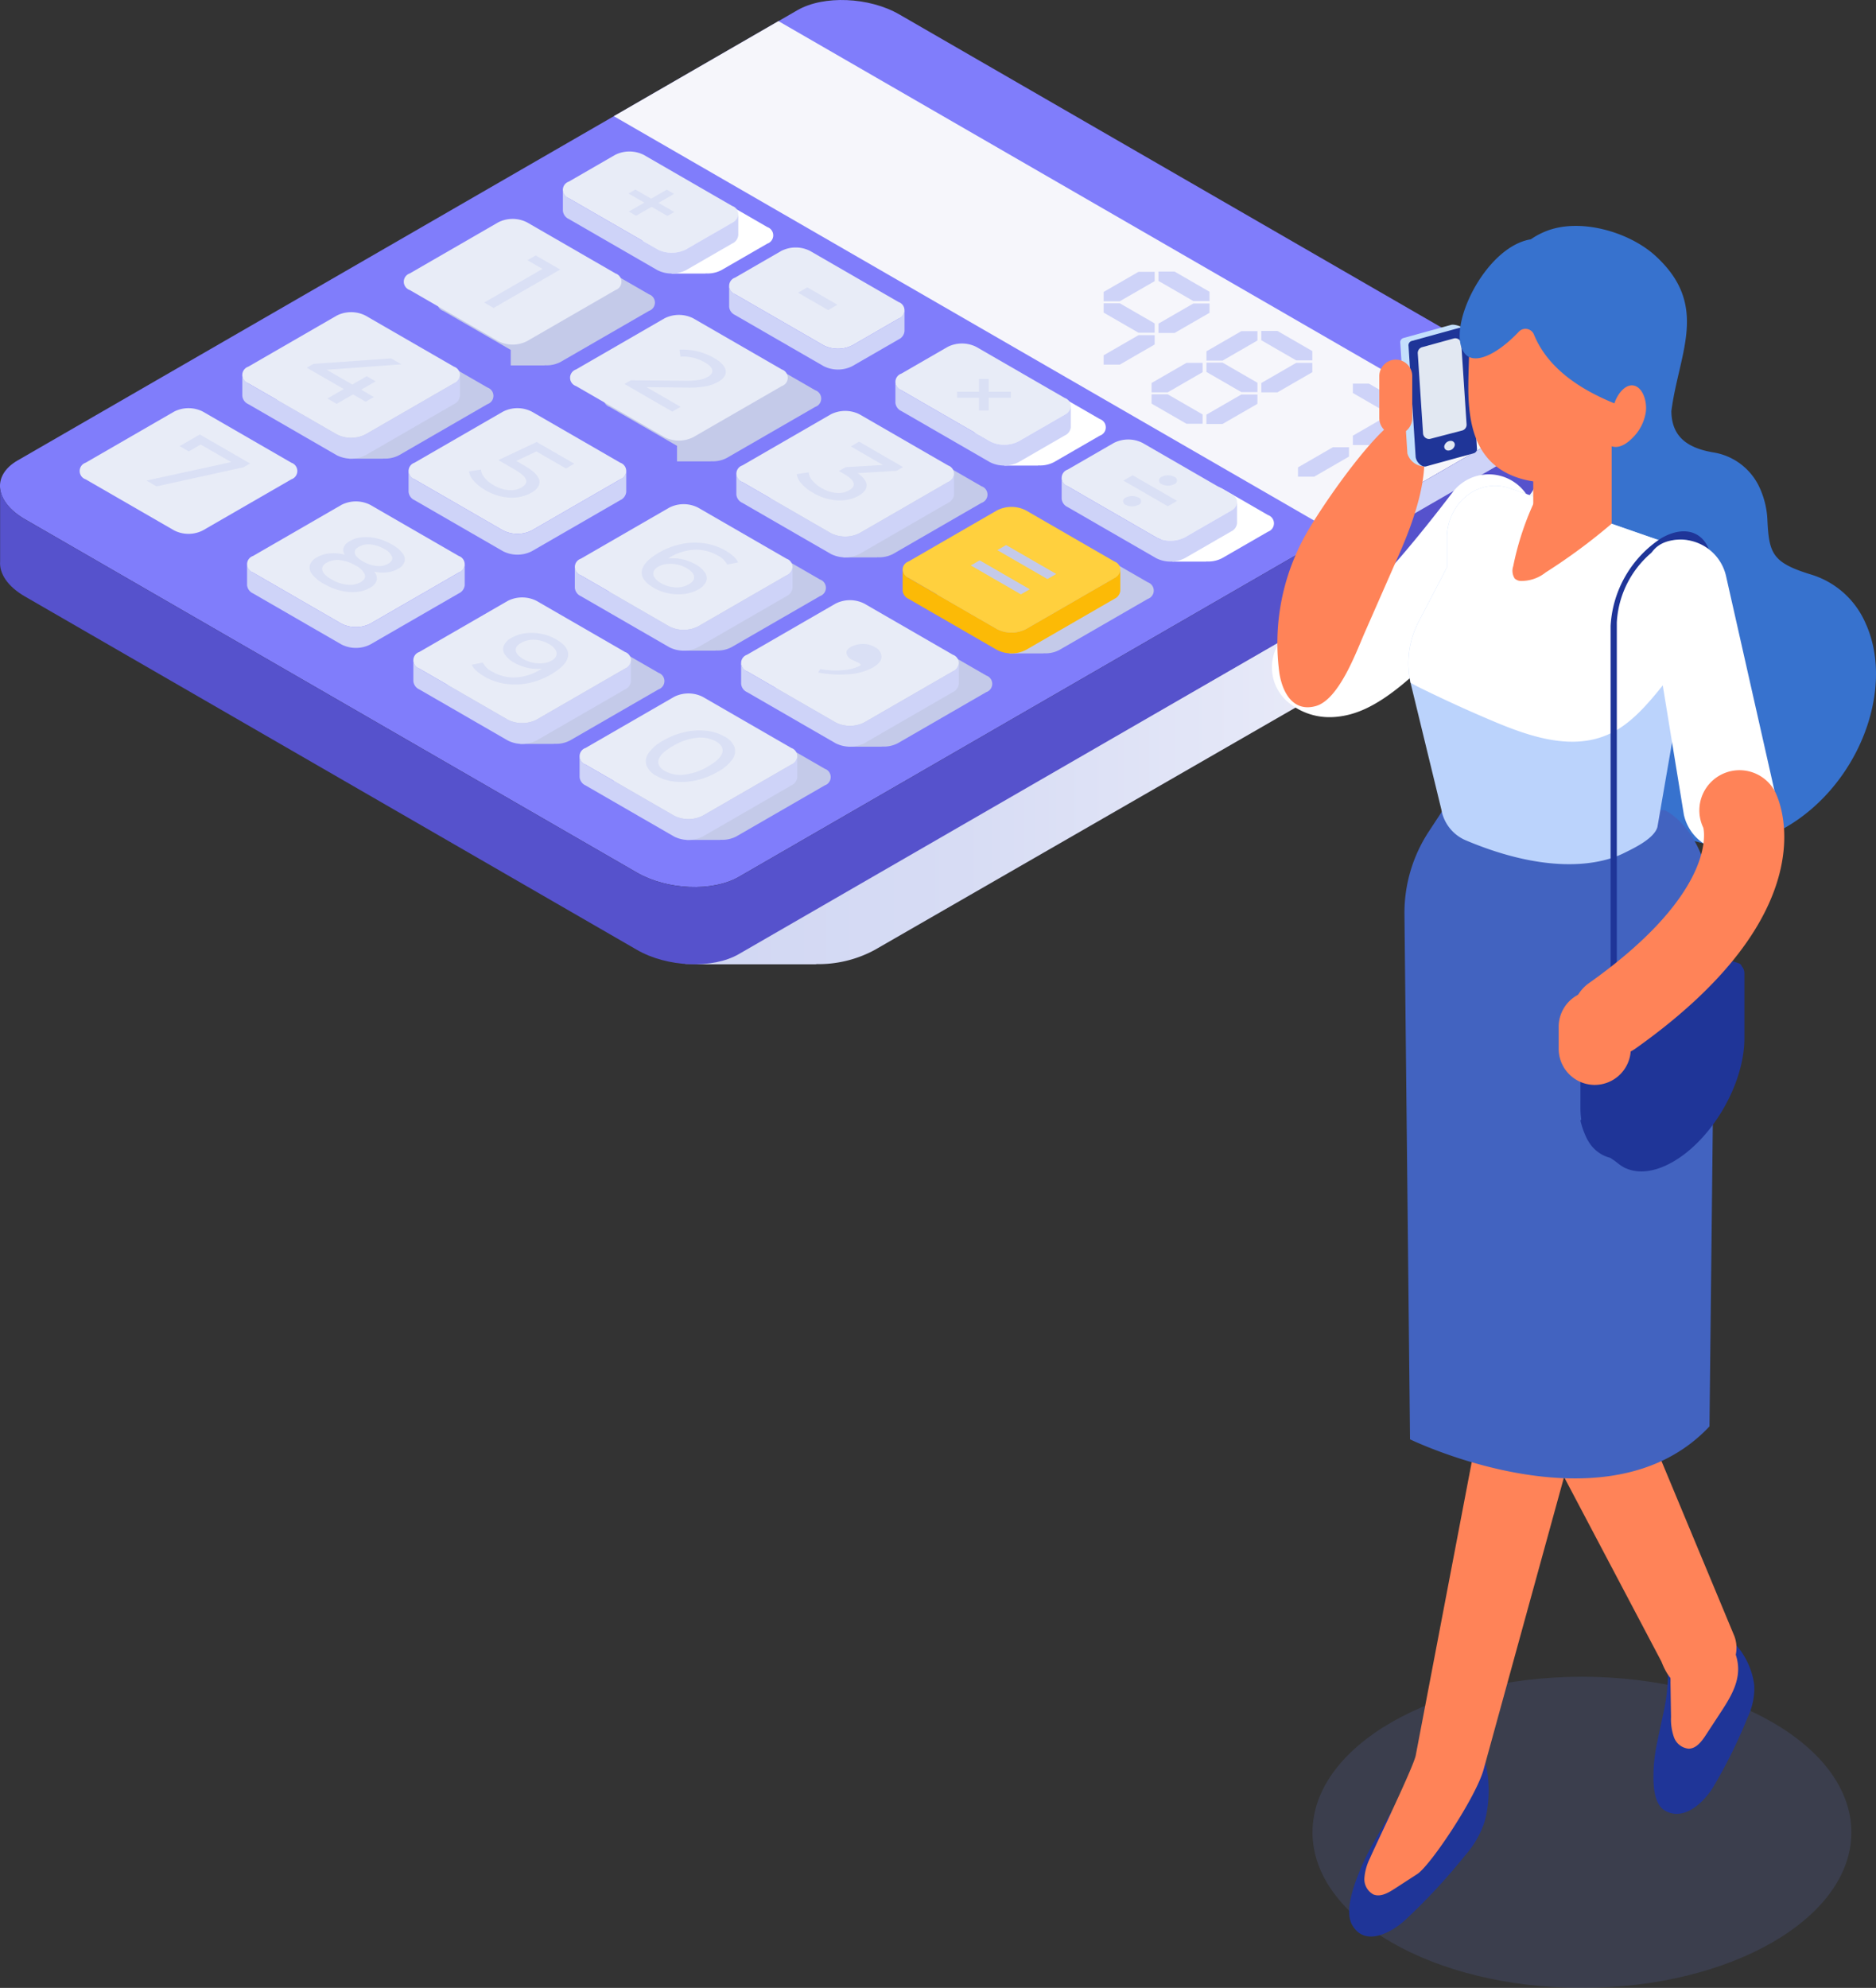 <svg xmlns="http://www.w3.org/2000/svg" xmlns:xlink="http://www.w3.org/1999/xlink" width="273.278" height="289.55" viewBox="0 0 273.278 289.55">
  <rect x="0" y="0" width="273.278" height="289.55" fill="#333333" stroke="none"/>
  <defs>
    <linearGradient id="linear-gradient" x1="0.006" y1="0.5" x2="1.006" y2="0.5" gradientUnits="objectBoundingBox">
      <stop offset="0" stop-color="#d1d7f3"/>
      <stop offset="0.276" stop-color="#d7dcf4"/>
      <stop offset="0.657" stop-color="#e9ebf9"/>
      <stop offset="1" stop-color="#fff"/>
    </linearGradient>
    <linearGradient id="linear-gradient-2" x1="-5.037" y1="0.5" x2="-4.037" y2="0.5" gradientUnits="objectBoundingBox">
      <stop offset="0.523" stop-color="#423eaf"/>
      <stop offset="0.59" stop-color="#5652cc"/>
    </linearGradient>
    <linearGradient id="linear-gradient-3" x1="2.004" y1="0.5" x2="3.004" y2="0.5" gradientUnits="objectBoundingBox">
      <stop offset="0" stop-color="#c4cae9"/>
      <stop offset="0.25" stop-color="#cdd2ec"/>
      <stop offset="0.659" stop-color="#e5e8f5"/>
      <stop offset="1" stop-color="#fff"/>
    </linearGradient>
    <linearGradient id="linear-gradient-4" x1="2.004" y1="0.5" x2="3.004" y2="0.5" gradientUnits="objectBoundingBox">
      <stop offset="0.409" stop-color="#ced3f8"/>
      <stop offset="0.574" stop-color="#bbc0e6"/>
    </linearGradient>
    <linearGradient id="linear-gradient-5" x1="2.004" y1="0.5" x2="3.004" y2="0.5" xlink:href="#linear-gradient-3"/>
    <linearGradient id="linear-gradient-8" x1="2.004" y1="0.5" x2="3.004" y2="0.5" xlink:href="#linear-gradient-4"/>
    <linearGradient id="linear-gradient-9" x1="2.004" y1="0.5" x2="3.004" y2="0.5" xlink:href="#linear-gradient-3"/>
    <linearGradient id="linear-gradient-16" x1="2.004" y1="0.5" x2="3.004" y2="0.5" xlink:href="#linear-gradient-4"/>
    <linearGradient id="linear-gradient-21" x1="2.004" y1="0.5" x2="3.004" y2="0.5" xlink:href="#linear-gradient-3"/>
    <linearGradient id="linear-gradient-25" x1="2.559" y1="0.5" x2="3.559" y2="0.5" xlink:href="#linear-gradient-3"/>
    <linearGradient id="linear-gradient-26" x1="2.558" y1="0.5" x2="3.558" y2="0.5" gradientUnits="objectBoundingBox">
      <stop offset="0.409" stop-color="#fcba06"/>
      <stop offset="0.574" stop-color="#dc8b00"/>
    </linearGradient>
    <linearGradient id="linear-gradient-27" x1="-2.855" y1="0.5" x2="-1.855" y2="0.5" xlink:href="#linear-gradient-3"/>
    <linearGradient id="linear-gradient-28" x1="-48.462" y1="0.5" x2="-47.462" y2="0.5" gradientUnits="objectBoundingBox">
      <stop offset="0.409" stop-color="#bbc0e6"/>
      <stop offset="0.574" stop-color="#ced3f8"/>
    </linearGradient>
    <linearGradient id="linear-gradient-29" x1="-2.855" y1="0.5" x2="-1.855" y2="0.5" xlink:href="#linear-gradient-3"/>
    <linearGradient id="linear-gradient-30" x1="-46.569" y1="0.5" x2="-45.569" y2="0.5" xlink:href="#linear-gradient-28"/>
    <linearGradient id="linear-gradient-32" x1="-44.676" y1="0.5" x2="-43.676" y2="0.5" xlink:href="#linear-gradient-28"/>
    <linearGradient id="linear-gradient-33" x1="-2.855" y1="0.5" x2="-1.855" y2="0.5" xlink:href="#linear-gradient-3"/>
    <linearGradient id="linear-gradient-34" x1="-42.782" y1="0.5" x2="-41.782" y2="0.5" gradientUnits="objectBoundingBox">
      <stop offset="0.408" stop-color="#bbc0e6"/>
      <stop offset="0.574" stop-color="#ced3f8"/>
    </linearGradient>
  </defs>
  <g id="Group_24057" data-name="Group 24057" transform="translate(-141.19 -5438.988)">
    <g id="Calculating_machine" data-name="Calculating machine" transform="translate(-2690.327 4568.898)">
      <g id="Group_11702" data-name="Group 11702" transform="translate(2831.516 870.09)">
        <path id="Path_5360" data-name="Path 5360" d="M3153.024,938.334l-107.565-62.1c-3.8-2.195-10.443-1.919-14.831.615l-1.572.908,104.927,60.581c3.8,2.195,3.324,6.027-1.064,8.559l-110.563,63.66a17.229,17.229,0,0,1-8.562,2.068v.03h19.069v-.03a17.2,17.2,0,0,0,8.533-2.068l110.565-63.66C3156.35,944.361,3156.826,940.529,3153.024,938.334Z" transform="translate(-2913.971 -872.197)" fill="url(#linear-gradient)" style="mix-blend-mode: multiply;isolation: isolate"/>
        <g id="Group_11680" data-name="Group 11680">
          <path id="Path_5361" data-name="Path 5361" d="M2835.146,945.721l89.165,51.478c4.389,2.535,11.03,2.81,14.829.616l113.6-65.587c3.8-2.2,3.323-6.027-1.064-8.562l-89.164-51.48c-4.39-2.533-11.028-2.808-14.829-.613l-113.6,65.586C2830.282,939.352,2830.758,943.185,2835.146,945.721Z" transform="translate(-2831.516 -870.09)" fill="#807dfb"/>
          <path id="Path_5362" data-name="Path 5362" d="M2994.792,889.554l105.059,60.658,23.982-13.848-105.057-60.658Z" transform="translate(-2905.375 -872.63)" fill="#f6f6fb"/>
          <path id="Path_5363" data-name="Path 5363" d="M2835.153,993.7l89.165,51.479c4.389,2.535,11.03,2.81,14.829.616l113.6-65.587c1.858-1.072,2.688-2.538,2.542-4.05h.026v11.385h-.017c.083,1.463-.75,2.873-2.551,3.914l-113.6,65.585c-3.8,2.2-10.44,1.921-14.829-.615l-89.165-51.479c-2.521-1.455-3.744-3.34-3.613-5.094V989.047C2831.628,990.673,2832.843,992.367,2835.153,993.7Z" transform="translate(-2831.523 -918.07)" fill="url(#linear-gradient-2)"/>
          <path id="Path_5364" data-name="Path 5364" d="M3186.63,1000.315v3.9l23.982-13.846v-3.9Z" transform="translate(-2992.155 -922.734)" fill="#ced3f8"/>
        </g>
        <g id="Group_11681" data-name="Group 11681" transform="translate(107.959 87.42)">
          <path id="Path_5365" data-name="Path 5365" d="M3068.391,1043.2l-12.889-7.443a4.631,4.631,0,0,0-4.191,0l-12.889,7.443a1.276,1.276,0,0,0,0,2.418l9.833,5.679v2.266h4.945v-.022a4.375,4.375,0,0,0,2.3-.479l12.889-7.444A1.275,1.275,0,0,0,3068.391,1043.2Z" transform="translate(-3032.678 -1032.224)" fill="url(#linear-gradient-3)" style="mix-blend-mode: multiply;isolation: isolate"/>
          <path id="Path_5366" data-name="Path 5366" d="M3029.518,1040.083l12.891,7.44a4.615,4.615,0,0,0,4.189,0l12.892-7.44a1.277,1.277,0,0,0,0-2.419l-12.892-7.445a4.641,4.641,0,0,0-4.187,0l-12.893,7.445A1.277,1.277,0,0,0,3029.518,1040.083Z" transform="translate(-3028.651 -1029.72)" fill="#e8ecf7"/>
          <path id="Path_5367" data-name="Path 5367" d="M3059.492,1047.641l-12.892,7.44a4.615,4.615,0,0,1-4.189,0l-12.892-7.44a1.475,1.475,0,0,1-.865-1.212v3.035a1.466,1.466,0,0,0,.865,1.208l12.892,7.444a4.635,4.635,0,0,0,4.189,0l12.892-7.444a1.472,1.472,0,0,0,.87-1.208v-3.035A1.481,1.481,0,0,1,3059.492,1047.641Z" transform="translate(-3028.652 -1037.278)" fill="url(#linear-gradient-4)"/>
        </g>
        <g id="Group_11682" data-name="Group 11682" transform="translate(84.43 101.006)">
          <path id="Path_5368" data-name="Path 5368" d="M3025.432,1068l-12.892-7.441a4.628,4.628,0,0,0-4.191,0L2995.46,1068a1.279,1.279,0,0,0,0,2.422l9.832,5.677v2.266h4.945v-.024a4.39,4.39,0,0,0,2.3-.478l12.892-7.442A1.279,1.279,0,0,0,3025.432,1068Z" transform="translate(-2989.715 -1057.031)" fill="url(#linear-gradient-5)" style="mix-blend-mode: multiply;isolation: isolate"/>
          <path id="Path_5369" data-name="Path 5369" d="M2986.554,1064.887l12.89,7.442a4.632,4.632,0,0,0,4.192,0l12.889-7.442a1.276,1.276,0,0,0,0-2.419l-12.889-7.441a4.642,4.642,0,0,0-4.192,0l-12.89,7.441A1.276,1.276,0,0,0,2986.554,1064.887Z" transform="translate(-2985.686 -1054.528)" fill="#e8ecf7"/>
          <path id="Path_5370" data-name="Path 5370" d="M3016.526,1072.447l-12.889,7.442a4.632,4.632,0,0,1-4.192,0l-12.89-7.442a1.472,1.472,0,0,1-.868-1.208v3.031a1.478,1.478,0,0,0,.868,1.213l12.89,7.442a4.642,4.642,0,0,0,4.192,0l12.889-7.442a1.475,1.475,0,0,0,.868-1.213v-3.031A1.469,1.469,0,0,1,3016.526,1072.447Z" transform="translate(-2985.686 -1062.087)" fill="url(#linear-gradient-4)"/>
        </g>
        <g id="Group_11683" data-name="Group 11683" transform="translate(60.211 87.021)">
          <path id="Path_5371" data-name="Path 5371" d="M2981.2,1042.469l-12.891-7.443a4.627,4.627,0,0,0-4.19,0l-12.889,7.443a1.277,1.277,0,0,0,0,2.42l9.831,5.677v2.266h4.947v-.024a4.344,4.344,0,0,0,2.3-.478l12.891-7.442A1.277,1.277,0,0,0,2981.2,1042.469Z" transform="translate(-2945.489 -1031.494)" fill="url(#linear-gradient-3)" style="mix-blend-mode: multiply;isolation: isolate"/>
          <path id="Path_5372" data-name="Path 5372" d="M2942.329,1039.352l12.889,7.442a4.643,4.643,0,0,0,4.193,0l12.887-7.442a1.275,1.275,0,0,0,0-2.418l-12.887-7.444a4.642,4.642,0,0,0-4.192,0l-12.89,7.444A1.276,1.276,0,0,0,2942.329,1039.352Z" transform="translate(-2941.462 -1028.99)" fill="#e8ecf7"/>
          <path id="Path_5373" data-name="Path 5373" d="M2972.3,1046.912l-12.887,7.442a4.643,4.643,0,0,1-4.193,0l-12.889-7.442a1.472,1.472,0,0,1-.866-1.21v3.033a1.469,1.469,0,0,0,.866,1.21l12.889,7.442a4.633,4.633,0,0,0,4.193,0l12.887-7.442a1.466,1.466,0,0,0,.868-1.21V1045.7A1.469,1.469,0,0,1,2972.3,1046.912Z" transform="translate(-2941.463 -1036.55)" fill="url(#linear-gradient-8)"/>
        </g>
        <g id="Group_11684" data-name="Group 11684" transform="translate(83.739 73.437)">
          <path id="Path_5374" data-name="Path 5374" d="M3024.163,1017.665l-12.889-7.442a4.644,4.644,0,0,0-4.193,0l-12.889,7.442a1.278,1.278,0,0,0,0,2.42l9.836,5.677v2.266h4.944V1028a4.338,4.338,0,0,0,2.3-.478l12.889-7.442A1.278,1.278,0,0,0,3024.163,1017.665Z" transform="translate(-2988.45 -1006.691)" fill="url(#linear-gradient-9)" style="mix-blend-mode: multiply;isolation: isolate"/>
          <path id="Path_5375" data-name="Path 5375" d="M2985.293,1014.547l12.889,7.444a4.638,4.638,0,0,0,4.191,0l12.889-7.444a1.275,1.275,0,0,0,0-2.418l-12.889-7.442a4.628,4.628,0,0,0-4.191,0l-12.889,7.442A1.276,1.276,0,0,0,2985.293,1014.547Z" transform="translate(-2984.425 -1004.186)" fill="#e8ecf7"/>
          <path id="Path_5376" data-name="Path 5376" d="M3015.262,1022.107l-12.889,7.444a4.639,4.639,0,0,1-4.191,0l-12.889-7.444a1.471,1.471,0,0,1-.868-1.21v3.035a1.472,1.472,0,0,0,.868,1.208l12.889,7.442a4.629,4.629,0,0,0,4.191,0l12.889-7.442a1.472,1.472,0,0,0,.871-1.208V1020.9A1.471,1.471,0,0,1,3015.262,1022.107Z" transform="translate(-2984.425 -1011.745)" fill="url(#linear-gradient-4)"/>
        </g>
        <g id="Group_11685" data-name="Group 11685" transform="translate(107.266 59.853)">
          <path id="Path_5377" data-name="Path 5377" d="M3067.125,992.862l-12.889-7.441a4.625,4.625,0,0,0-4.192,0l-12.89,7.441a1.277,1.277,0,0,0,0,2.419l9.834,5.676v2.267h4.948v-.023a4.368,4.368,0,0,0,2.3-.478l12.889-7.442A1.276,1.276,0,0,0,3067.125,992.862Z" transform="translate(-3031.412 -981.887)" fill="url(#linear-gradient-3)" style="mix-blend-mode: multiply;isolation: isolate"/>
          <path id="Path_5378" data-name="Path 5378" d="M3028.256,989.744l12.89,7.443a4.632,4.632,0,0,0,4.188,0l12.891-7.443a1.276,1.276,0,0,0,0-2.419l-12.891-7.444a4.642,4.642,0,0,0-4.188,0l-12.89,7.444A1.276,1.276,0,0,0,3028.256,989.744Z" transform="translate(-3027.386 -979.383)" fill="#e8ecf7"/>
          <path id="Path_5379" data-name="Path 5379" d="M3058.223,997.3l-12.89,7.443a4.632,4.632,0,0,1-4.188,0l-12.892-7.443a1.479,1.479,0,0,1-.87-1.209v3.033a1.475,1.475,0,0,0,.87,1.208l12.892,7.442a4.626,4.626,0,0,0,4.188,0l12.89-7.442a1.467,1.467,0,0,0,.868-1.208v-3.033A1.471,1.471,0,0,1,3058.223,997.3Z" transform="translate(-3027.384 -986.943)" fill="url(#linear-gradient-4)"/>
        </g>
        <g id="Group_11686" data-name="Group 11686" transform="translate(35.99 73.035)">
          <path id="Path_5380" data-name="Path 5380" d="M2936.976,1016.936l-12.893-7.442a4.635,4.635,0,0,0-4.189,0L2907,1016.936a1.278,1.278,0,0,0,0,2.421l9.834,5.676v2.268h4.947v-.023a4.358,4.358,0,0,0,2.3-.479l12.892-7.442A1.279,1.279,0,0,0,2936.976,1016.936Z" transform="translate(-2901.261 -1005.959)" fill="url(#linear-gradient-5)" style="mix-blend-mode: multiply;isolation: isolate"/>
          <path id="Path_5381" data-name="Path 5381" d="M2898.1,1013.816l12.889,7.444a4.648,4.648,0,0,0,4.192,0l12.889-7.445a1.275,1.275,0,0,0,0-2.417l-12.889-7.443a4.624,4.624,0,0,0-4.192,0L2898.1,1011.4A1.276,1.276,0,0,0,2898.1,1013.816Z" transform="translate(-2897.234 -1003.453)" fill="#e8ecf7"/>
          <path id="Path_5382" data-name="Path 5382" d="M2928.073,1021.377l-12.889,7.444a4.649,4.649,0,0,1-4.192,0l-12.889-7.444a1.472,1.472,0,0,1-.868-1.209v3.033a1.473,1.473,0,0,0,.868,1.21l12.889,7.442a4.63,4.63,0,0,0,4.192,0l12.889-7.442a1.475,1.475,0,0,0,.87-1.21v-3.033A1.474,1.474,0,0,1,2928.073,1021.377Z" transform="translate(-2897.234 -1011.014)" fill="url(#linear-gradient-4)"/>
        </g>
        <g id="Group_11687" data-name="Group 11687" transform="translate(59.518 59.453)">
          <path id="Path_5383" data-name="Path 5383" d="M2979.938,992.13l-12.893-7.442a4.631,4.631,0,0,0-4.192,0l-12.887,7.442a1.277,1.277,0,0,0,0,2.421l9.834,5.678v2.265h4.944v-.023a4.362,4.362,0,0,0,2.3-.479l12.893-7.442A1.278,1.278,0,0,0,2979.938,992.13Z" transform="translate(-2944.222 -981.155)" fill="url(#linear-gradient-9)" style="mix-blend-mode: multiply;isolation: isolate"/>
          <path id="Path_5384" data-name="Path 5384" d="M2941.063,989.014l12.892,7.441a4.621,4.621,0,0,0,4.191,0l12.889-7.441a1.277,1.277,0,0,0,0-2.419l-12.889-7.441a4.614,4.614,0,0,0-4.191,0l-12.892,7.441A1.277,1.277,0,0,0,2941.063,989.014Z" transform="translate(-2940.197 -978.651)" fill="#e8ecf7"/>
          <path id="Path_5385" data-name="Path 5385" d="M2971.035,996.574l-12.889,7.441a4.622,4.622,0,0,1-4.191,0l-12.892-7.441a1.478,1.478,0,0,1-.866-1.211V998.4a1.478,1.478,0,0,0,.866,1.208l12.892,7.442a4.638,4.638,0,0,0,4.191,0l12.889-7.442a1.472,1.472,0,0,0,.868-1.208v-3.035A1.471,1.471,0,0,1,2971.035,996.574Z" transform="translate(-2940.197 -986.211)" fill="url(#linear-gradient-16)"/>
        </g>
        <g id="Group_11688" data-name="Group 11688" transform="translate(83.045 45.869)">
          <path id="Path_5386" data-name="Path 5386" d="M3022.9,967.328l-12.889-7.442a4.631,4.631,0,0,0-4.19,0l-12.893,7.442a1.278,1.278,0,0,0,0,2.419l9.836,5.677v2.265h4.944v-.022a4.33,4.33,0,0,0,2.3-.479l12.889-7.441A1.276,1.276,0,0,0,3022.9,967.328Z" transform="translate(-2987.185 -956.351)" fill="url(#linear-gradient-9)" style="mix-blend-mode: multiply;isolation: isolate"/>
          <path id="Path_5387" data-name="Path 5387" d="M2984.026,964.211l12.889,7.441a4.632,4.632,0,0,0,4.191,0L3014,964.211a1.279,1.279,0,0,0,0-2.421l-12.894-7.444a4.638,4.638,0,0,0-4.191,0l-12.889,7.444A1.278,1.278,0,0,0,2984.026,964.211Z" transform="translate(-2983.158 -953.846)" fill="#e8ecf7"/>
          <path id="Path_5388" data-name="Path 5388" d="M3014,971.77l-12.894,7.441a4.632,4.632,0,0,1-4.191,0l-12.889-7.441a1.481,1.481,0,0,1-.868-1.212v3.035a1.474,1.474,0,0,0,.868,1.208l12.889,7.441a4.632,4.632,0,0,0,4.191,0L3014,974.8a1.47,1.47,0,0,0,.865-1.208v-3.035A1.477,1.477,0,0,1,3014,971.77Z" transform="translate(-2983.158 -961.406)" fill="url(#linear-gradient-16)"/>
        </g>
        <g id="Group_11689" data-name="Group 11689" transform="translate(11.606 59.453)">
          <path id="Path_5389" data-name="Path 5389" d="M2892.447,992.133l-12.89-7.441a4.628,4.628,0,0,0-4.191,0l-12.889,7.441a1.277,1.277,0,0,0,0,2.42l9.834,5.677v2.265h4.944v-.021a4.35,4.35,0,0,0,2.3-.48l12.89-7.441A1.277,1.277,0,0,0,2892.447,992.133Z" transform="translate(-2856.735 -981.157)" fill="url(#linear-gradient-9)" style="mix-blend-mode: multiply;isolation: isolate"/>
          <path id="Path_5390" data-name="Path 5390" d="M2853.577,989.015l12.89,7.438a4.614,4.614,0,0,0,4.192,0l12.888-7.438a1.276,1.276,0,0,0,0-2.418l-12.888-7.444a4.634,4.634,0,0,0-4.192,0l-12.89,7.444A1.276,1.276,0,0,0,2853.577,989.015Z" transform="translate(-2852.709 -978.651)" fill="#e8ecf7"/>
          <path id="Path_5391" data-name="Path 5391" d="M2883.548,996.576l-12.887,7.438a4.614,4.614,0,0,1-4.192,0l-12.89-7.438a1.471,1.471,0,0,1-.867-1.209V998.4a1.472,1.472,0,0,0,.867,1.211l12.89,7.441a4.624,4.624,0,0,0,4.192,0l12.887-7.441a1.473,1.473,0,0,0,.868-1.211v-3.031A1.472,1.472,0,0,1,2883.548,996.576Z" transform="translate(-2852.71 -986.213)" fill="url(#linear-gradient-8)"/>
        </g>
        <g id="Group_11690" data-name="Group 11690" transform="translate(35.297 45.469)">
          <path id="Path_5392" data-name="Path 5392" d="M2935.708,966.6l-12.889-7.441a4.624,4.624,0,0,0-4.189,0l-12.894,7.441a1.277,1.277,0,0,0,0,2.419l9.837,5.679v2.266h4.944v-.024a4.35,4.35,0,0,0,2.3-.475l12.889-7.445A1.276,1.276,0,0,0,2935.708,966.6Z" transform="translate(-2899.995 -955.622)" fill="url(#linear-gradient-21)" style="mix-blend-mode: multiply;isolation: isolate"/>
          <path id="Path_5393" data-name="Path 5393" d="M2896.838,963.48l12.889,7.439a4.611,4.611,0,0,0,4.19,0l12.891-7.439a1.279,1.279,0,0,0,0-2.422l-12.891-7.441a4.638,4.638,0,0,0-4.19,0l-12.889,7.441A1.278,1.278,0,0,0,2896.838,963.48Z" transform="translate(-2895.97 -953.117)" fill="#e8ecf7"/>
          <path id="Path_5394" data-name="Path 5394" d="M2926.807,971.04l-12.889,7.439a4.611,4.611,0,0,1-4.19,0l-12.889-7.439a1.475,1.475,0,0,1-.868-1.211v3.031a1.466,1.466,0,0,0,.868,1.211l12.889,7.445a4.648,4.648,0,0,0,4.19,0l12.889-7.445a1.468,1.468,0,0,0,.87-1.211v-3.031A1.477,1.477,0,0,1,2926.807,971.04Z" transform="translate(-2895.97 -960.677)" fill="url(#linear-gradient-16)"/>
        </g>
        <g id="Group_11691" data-name="Group 11691" transform="translate(58.825 31.885)">
          <path id="Path_5395" data-name="Path 5395" d="M2978.673,941.8l-12.892-7.444a4.635,4.635,0,0,0-4.189,0L2948.7,941.8a1.276,1.276,0,0,0,0,2.418l9.833,5.678v2.266h4.947v-.026a4.355,4.355,0,0,0,2.3-.475l12.892-7.444A1.277,1.277,0,0,0,2978.673,941.8Z" transform="translate(-2942.959 -930.818)" fill="url(#linear-gradient-5)" style="mix-blend-mode: multiply;isolation: isolate"/>
          <path id="Path_5396" data-name="Path 5396" d="M2939.8,938.674l12.887,7.444a4.632,4.632,0,0,0,4.192,0l12.89-7.444a1.277,1.277,0,0,0,0-2.419l-12.89-7.442a4.642,4.642,0,0,0-4.192,0l-12.887,7.442A1.276,1.276,0,0,0,2939.8,938.674Z" transform="translate(-2938.933 -928.313)" fill="#e8ecf7"/>
          <path id="Path_5397" data-name="Path 5397" d="M2969.771,946.232l-12.891,7.444a4.632,4.632,0,0,1-4.192,0l-12.887-7.444a1.47,1.47,0,0,1-.87-1.211v3.037a1.473,1.473,0,0,0,.87,1.208l12.887,7.444a4.645,4.645,0,0,0,4.192,0l12.891-7.444a1.469,1.469,0,0,0,.867-1.208v-3.037A1.466,1.466,0,0,1,2969.771,946.232Z" transform="translate(-2938.932 -935.871)" fill="url(#linear-gradient-16)"/>
        </g>
        <g id="Group_11692" data-name="Group 11692" transform="translate(131.488 73.836)">
          <path id="Path_5398" data-name="Path 5398" d="M3111.353,1018.4l-12.89-7.442a4.636,4.636,0,0,0-4.19,0l-12.891,7.442a1.277,1.277,0,0,0,0,2.419l9.835,5.676v2.267h4.945v-.024a4.336,4.336,0,0,0,2.3-.477l12.89-7.442A1.277,1.277,0,0,0,3111.353,1018.4Z" transform="translate(-3075.64 -1007.421)" fill="url(#linear-gradient-25)" style="mix-blend-mode: multiply;isolation: isolate"/>
          <path id="Path_5399" data-name="Path 5399" d="M3072.482,1015.278l12.889,7.442a4.638,4.638,0,0,0,4.191,0l12.89-7.442a1.276,1.276,0,0,0,0-2.418l-12.89-7.445a4.638,4.638,0,0,0-4.191,0l-12.889,7.445A1.276,1.276,0,0,0,3072.482,1015.278Z" transform="translate(-3071.614 -1004.916)" fill="#ffd03e"/>
          <path id="Path_5400" data-name="Path 5400" d="M3102.453,1022.839l-12.89,7.442a4.638,4.638,0,0,1-4.191,0l-12.889-7.442a1.475,1.475,0,0,1-.868-1.21v3.033a1.472,1.472,0,0,0,.868,1.208l12.889,7.443a4.632,4.632,0,0,0,4.191,0l12.89-7.443a1.475,1.475,0,0,0,.87-1.208v-3.033A1.478,1.478,0,0,1,3102.453,1022.839Z" transform="translate(-3071.614 -1012.476)" fill="url(#linear-gradient-26)"/>
        </g>
        <g id="Group_11693" data-name="Group 11693" transform="translate(154.653 64.016)">
          <path id="Path_5401" data-name="Path 5401" d="M3153.546,1003.458l-6.729-3.884a4.645,4.645,0,0,0-4.194,0l-6.679,3.856a1.277,1.277,0,0,0,0,2.419l3.675,2.122v2.263h4.948v-.021a4.358,4.358,0,0,0,2.3-.479l6.68-3.852A1.281,1.281,0,0,0,3153.546,1003.458Z" transform="translate(-3123.487 -992.452)" fill="url(#linear-gradient-27)" style="mix-blend-mode: multiply;isolation: isolate"/>
          <path id="Path_5402" data-name="Path 5402" d="M3114.787,993.79l12.889,7.442a4.638,4.638,0,0,0,4.19,0l6.73-3.883a1.278,1.278,0,0,0,0-2.422l-12.889-7.442a4.622,4.622,0,0,0-4.191,0l-6.729,3.884A1.277,1.277,0,0,0,3114.787,993.79Z" transform="translate(-3113.916 -986.983)" fill="#e8ecf7"/>
          <path id="Path_5403" data-name="Path 5403" d="M3114.785,998.414l12.889,7.442a4.638,4.638,0,0,0,4.19,0l6.73-3.883a1.48,1.48,0,0,0,.87-1.212v3.033a1.476,1.476,0,0,1-.87,1.209l-6.73,3.885a4.621,4.621,0,0,1-4.19,0l-12.889-7.441a1.483,1.483,0,0,1-.871-1.211V997.2A1.48,1.48,0,0,0,3114.785,998.414Z" transform="translate(-3113.914 -991.606)" fill="url(#linear-gradient-28)"/>
        </g>
        <g id="Group_11694" data-name="Group 11694" transform="translate(130.435 50.032)">
          <path id="Path_5404" data-name="Path 5404" d="M3108.811,977.922l-6.728-3.884a4.624,4.624,0,0,0-4.192,0l-6.679,3.855a1.277,1.277,0,0,0,0,2.418l3.675,2.12V984.7h4.945v-.024a4.387,4.387,0,0,0,2.3-.477l6.676-3.855A1.277,1.277,0,0,0,3108.811,977.922Z" transform="translate(-3079.034 -966.917)" fill="url(#linear-gradient-29)" style="mix-blend-mode: multiply;isolation: isolate"/>
          <path id="Path_5405" data-name="Path 5405" d="M3070.559,968.256l12.891,7.442a4.631,4.631,0,0,0,4.19,0l6.73-3.886a1.278,1.278,0,0,0,0-2.422l-12.889-7.441a4.635,4.635,0,0,0-4.189,0l-6.733,3.888A1.277,1.277,0,0,0,3070.559,968.256Z" transform="translate(-3069.691 -961.449)" fill="#e8ecf7"/>
          <path id="Path_5406" data-name="Path 5406" d="M3070.559,972.88l12.89,7.442a4.632,4.632,0,0,0,4.191,0l6.73-3.886a1.474,1.474,0,0,0,.87-1.211v3.033a1.472,1.472,0,0,1-.87,1.209l-6.73,3.887a4.632,4.632,0,0,1-4.191,0l-12.89-7.443a1.472,1.472,0,0,1-.868-1.209V971.67A1.476,1.476,0,0,0,3070.559,972.88Z" transform="translate(-3069.691 -966.073)" fill="url(#linear-gradient-30)"/>
        </g>
        <g id="Group_11695" data-name="Group 11695" transform="translate(106.215 36.048)">
          <path id="Path_5407" data-name="Path 5407" d="M3064.587,952.389l-6.731-3.886a4.621,4.621,0,0,0-4.19,0l-6.677,3.857a1.277,1.277,0,0,0,0,2.419l3.674,2.119v2.268h4.945v-.022a4.342,4.342,0,0,0,2.3-.481l6.679-3.854A1.277,1.277,0,0,0,3064.587,952.389Z" transform="translate(-3034.809 -941.381)" fill="url(#linear-gradient-29)" style="mix-blend-mode: multiply;isolation: isolate"/>
          <path id="Path_5408" data-name="Path 5408" d="M3026.333,942.722l12.89,7.441a4.636,4.636,0,0,0,4.189,0l6.728-3.888a1.276,1.276,0,0,0,0-2.419l-12.888-7.442a4.627,4.627,0,0,0-4.19,0l-6.73,3.887A1.278,1.278,0,0,0,3026.333,942.722Z" transform="translate(-3025.465 -935.913)" fill="#e8ecf7"/>
          <path id="Path_5409" data-name="Path 5409" d="M3026.333,947.345l12.89,7.441a4.636,4.636,0,0,0,4.189,0l6.728-3.888a1.469,1.469,0,0,0,.871-1.208v3.034a1.479,1.479,0,0,1-.871,1.21l-6.728,3.882a4.629,4.629,0,0,1-4.189,0l-12.89-7.441a1.472,1.472,0,0,1-.868-1.208v-3.035A1.478,1.478,0,0,0,3026.333,947.345Z" transform="translate(-3025.465 -940.536)" fill="url(#linear-gradient-32)"/>
        </g>
        <g id="Group_11696" data-name="Group 11696" transform="translate(81.993 22.065)">
          <path id="Path_5410" data-name="Path 5410" d="M3020.358,926.856l-6.731-3.889a4.632,4.632,0,0,0-4.191,0l-6.677,3.855a1.278,1.278,0,0,0,0,2.422l3.674,2.12v2.266h4.946v-.024a4.336,4.336,0,0,0,2.3-.478l6.679-3.855A1.276,1.276,0,0,0,3020.358,926.856Z" transform="translate(-2990.579 -915.848)" fill="url(#linear-gradient-33)" style="mix-blend-mode: multiply;isolation: isolate"/>
          <path id="Path_5411" data-name="Path 5411" d="M2982.1,917.188,2995,924.631a4.634,4.634,0,0,0,4.189,0l6.731-3.886a1.278,1.278,0,0,0,0-2.422l-12.889-7.442a4.635,4.635,0,0,0-4.191,0l-6.731,3.887A1.277,1.277,0,0,0,2982.1,917.188Z" transform="translate(-2981.237 -910.381)" fill="#e8ecf7"/>
          <path id="Path_5412" data-name="Path 5412" d="M2982.1,921.81,2995,929.253a4.634,4.634,0,0,0,4.189,0l6.731-3.886a1.474,1.474,0,0,0,.867-1.211v3.031a1.474,1.474,0,0,1-.867,1.212l-6.731,3.884a4.625,4.625,0,0,1-4.189,0l-12.891-7.442a1.476,1.476,0,0,1-.868-1.21V920.6A1.475,1.475,0,0,0,2982.1,921.81Z" transform="translate(-2981.237 -915.003)" fill="url(#linear-gradient-34)"/>
        </g>
        <g id="Group_11697" data-name="Group 11697" transform="translate(160.769 39.559)">
          <path id="Path_5413" data-name="Path 5413" d="M3147.1,950.809h-2.354l-5.078,2.933V955.1h2.352l5.08-2.932Z" transform="translate(-3131.681 -946.162)" fill="#ced3f8"/>
          <path id="Path_5414" data-name="Path 5414" d="M3132.511,942.386v1.36l-5.08,2.927h-2.351v-1.357l5.079-2.93Z" transform="translate(-3125.081 -942.352)" fill="#ced3f8"/>
          <path id="Path_5415" data-name="Path 5415" d="M3132.511,959.234h-2.352l-5.079,2.933v1.358h2.351l5.08-2.932Z" transform="translate(-3125.081 -949.973)" fill="#ced3f8"/>
          <path id="Path_5416" data-name="Path 5416" d="M3147.1,946.614v-1.357l-5.08-2.933h-2.352v1.357l5.078,2.933Z" transform="translate(-3131.681 -942.324)" fill="#ced3f8"/>
          <path id="Path_5417" data-name="Path 5417" d="M3132.511,955.04v-1.358l-5.08-2.933h-2.351v1.358l5.079,2.933Z" transform="translate(-3125.081 -946.135)" fill="#ced3f8"/>
        </g>
        <g id="Group_11698" data-name="Group 11698" transform="translate(167.752 48.206)">
          <path id="Path_5418" data-name="Path 5418" d="M3174.45,966.6H3172.1l-5.077,2.932v1.359h2.351l5.078-2.933Z" transform="translate(-3151.036 -961.952)" fill="#ced3f8"/>
          <path id="Path_5419" data-name="Path 5419" d="M3159.856,958.171v1.358l-5.079,2.933h-2.352v-1.357l5.08-2.934Z" transform="translate(-3144.434 -958.14)" fill="#ced3f8"/>
          <path id="Path_5420" data-name="Path 5420" d="M3159.856,975.019H3157.5l-5.08,2.934v1.358h2.352l5.079-2.934Z" transform="translate(-3144.434 -965.761)" fill="#ced3f8"/>
          <path id="Path_5421" data-name="Path 5421" d="M3145.263,966.6h-2.351l-5.08,2.932v1.359h2.351l5.08-2.933Z" transform="translate(-3137.832 -961.952)" fill="#ced3f8"/>
          <path id="Path_5422" data-name="Path 5422" d="M3174.45,962.4v-1.357l-5.078-2.932h-2.351v1.355l5.077,2.933Z" transform="translate(-3151.036 -958.114)" fill="#ced3f8"/>
          <path id="Path_5423" data-name="Path 5423" d="M3145.263,979.252h-2.351l-5.08-2.932v-1.358h2.351l5.08,2.933Z" transform="translate(-3137.832 -965.735)" fill="#ced3f8"/>
          <path id="Path_5424" data-name="Path 5424" d="M3159.856,970.826V969.47l-5.079-2.933h-2.352v1.357l5.08,2.933Z" transform="translate(-3144.434 -961.924)" fill="#ced3f8"/>
        </g>
        <g id="Group_11699" data-name="Group 11699" transform="translate(189.073 55.883)">
          <path id="Path_5425" data-name="Path 5425" d="M3198.794,980.618h-2.354l-5.077,2.933v1.358h2.351l5.08-2.933Z" transform="translate(-3183.368 -975.971)" fill="#ced3f8"/>
          <path id="Path_5426" data-name="Path 5426" d="M3184.2,989.043h-2.349l-5.082,2.935v1.358h2.354l5.077-2.933Z" transform="translate(-3176.765 -979.782)" fill="#ced3f8"/>
          <path id="Path_5427" data-name="Path 5427" d="M3198.794,976.423v-1.358l-5.08-2.932h-2.351v1.358l5.077,2.932Z" transform="translate(-3183.368 -972.133)" fill="#ced3f8"/>
        </g>
        <g id="Group_11701" data-name="Group 11701" transform="translate(21.338 27.61)" style="mix-blend-mode: multiply;isolation: isolate">
          <path id="Path_5428" data-name="Path 5428" d="M2971.384,940.076l-9.7,5.6-1.374-.791,8.493-4.9-2.188-1.262,1.2-.7Z" transform="translate(-2911.116 -928.428)" fill="#dae0f5"/>
          <path id="Path_5429" data-name="Path 5429" d="M3005.8,971.4l-1.205.7-6.968-4.025.94-.542,7.758.079a11.46,11.46,0,0,0,2.17-.133,4.122,4.122,0,0,0,1.268-.443c.508-.292.725-.625.651-.991s-.442-.745-1.109-1.129a6.248,6.248,0,0,0-3.532-.825l-.126-1.014a9.156,9.156,0,0,1,5.015,1.2c1.018.585,1.583,1.193,1.7,1.817s-.244,1.181-1.075,1.661a5.961,5.961,0,0,1-1.8.657,14.072,14.072,0,0,1-2.838.183l-5.819-.064Z" transform="translate(-2927.994 -939.754)" fill="#dae0f5"/>
          <path id="Path_5430" data-name="Path 5430" d="M3053.631,993.911q.007.86-1.146,1.522a5.162,5.162,0,0,1-1.915.629,6.91,6.91,0,0,1-2.31-.1,8,8,0,0,1-2.411-.936,6.6,6.6,0,0,1-1.684-1.331,2.5,2.5,0,0,1-.7-1.4l1.732-.263a2.047,2.047,0,0,0,.518,1.171,4.748,4.748,0,0,0,1.365,1.114,5.04,5.04,0,0,0,2.14.709,3.144,3.144,0,0,0,1.865-.38c.534-.311.752-.662.65-1.061s-.555-.836-1.358-1.3l-.774-.449.969-.561,5.432-.319-4.667-2.7,1.2-.695,6.4,3.7-.94.544-5.668.344Q3053.625,993.049,3053.631,993.911Z" transform="translate(-2948.732 -950.84)" fill="#dae0f5"/>
          <path id="Path_5431" data-name="Path 5431" d="M2921.7,971.72l-1.842-1.064-2.382,1.375-1.346-.776,2.385-1.375-5.392-3.111.97-.558,11.306-.8,1.5.864-10.876.793,3.727,2.15,2.106-1.215,1.3.754-2.109,1.214,1.846,1.065Z" transform="translate(-2889.771 -940.818)" fill="#dae0f5"/>
          <path id="Path_5432" data-name="Path 5432" d="M2966.52,993.242q.191,1.015-1.168,1.8a5.451,5.451,0,0,1-1.952.655,6.685,6.685,0,0,1-2.312-.089,7.991,7.991,0,0,1-2.426-.941,6.707,6.707,0,0,1-1.668-1.324,2.581,2.581,0,0,1-.714-1.412l1.73-.263a2.1,2.1,0,0,0,.519,1.171,4.7,4.7,0,0,0,1.352,1.107,5.092,5.092,0,0,0,2.163.713,3.156,3.156,0,0,0,1.868-.385q.875-.5.661-1.147t-1.824-1.573l-2.2-1.269,5.583-2.634,5.474,3.161-1.206.7-4.308-2.49-2.924,1.385,1.081.623Q2966.325,992.225,2966.52,993.242Z" transform="translate(-2909.292 -950.879)" fill="#dae0f5"/>
          <path id="Path_5433" data-name="Path 5433" d="M3011.439,1018.8a1.405,1.405,0,0,1,.15,1.281,2.385,2.385,0,0,1-1.114,1.137,5.3,5.3,0,0,1-2.059.668,7.219,7.219,0,0,1-2.305-.09,6.941,6.941,0,0,1-2.135-.792q-1.953-1.13-1.752-2.468t2.515-2.676a10.755,10.755,0,0,1,3.34-1.265,9.623,9.623,0,0,1,3.338-.07,8.576,8.576,0,0,1,2.994,1.047,6.64,6.64,0,0,1,1.183.853,2.68,2.68,0,0,1,.658.867l-1.6.32a2.957,2.957,0,0,0-1.4-1.335,6.178,6.178,0,0,0-3.3-.829,7.5,7.5,0,0,0-3.582,1.076c-.147.088-.257.154-.332.208a6.375,6.375,0,0,1,2.093.112,6.845,6.845,0,0,1,1.965.76A3.745,3.745,0,0,1,3011.439,1018.8Zm-4.333,2.124a3.519,3.519,0,0,0,1.969-.449c.572-.327.825-.709.763-1.136s-.434-.834-1.109-1.222a4.535,4.535,0,0,0-1.405-.526,4.8,4.8,0,0,0-1.471-.064,3.2,3.2,0,0,0-1.239.388,1.424,1.424,0,0,0-.666.7.942.942,0,0,0,.112.848,2.6,2.6,0,0,0,.984.864A4.449,4.449,0,0,0,3007.105,1020.923Z" transform="translate(-2930.066 -962.984)" fill="#dae0f5"/>
          <path id="Path_5434" data-name="Path 5434" d="M2885.568,989.872l-.943.547-12.677,2.791-1.469-.85,12.331-2.689-4.436-2.558-1.731,1-1.33-.766,2.938-1.7Z" transform="translate(-2870.48 -949.974)" fill="#dae0f5"/>
          <path id="Path_5435" data-name="Path 5435" d="M2923.633,1019.252a1.892,1.892,0,0,1-.982,1.082,4.846,4.846,0,0,1-1.991.605,7.116,7.116,0,0,1-2.334-.208,9.111,9.111,0,0,1-2.393-.983,5.49,5.49,0,0,1-1.688-1.371,1.553,1.553,0,0,1-.346-1.344,2.04,2.04,0,0,1,1.049-1.149,4.464,4.464,0,0,1,1.863-.571,6.393,6.393,0,0,1,2.182.2,1.2,1.2,0,0,1-.168-1.072,1.871,1.871,0,0,1,.9-.919,4.408,4.408,0,0,1,1.837-.558,6.589,6.589,0,0,1,2.138.18,8.154,8.154,0,0,1,2.148.874,4.919,4.919,0,0,1,1.531,1.252,1.418,1.418,0,0,1,.317,1.239,1.846,1.846,0,0,1-.961,1.06,4.126,4.126,0,0,1-1.594.51,5.832,5.832,0,0,1-1.871-.1A1.454,1.454,0,0,1,2923.633,1019.252Zm-4.29.62a3.222,3.222,0,0,0,1.962-.364q.8-.467.6-1.116a2.734,2.734,0,0,0-1.352-1.315,5.6,5.6,0,0,0-2.266-.772,3.114,3.114,0,0,0-1.919.359c-.547.311-.759.687-.645,1.122s.557.872,1.323,1.314A5.647,5.647,0,0,0,2919.343,1019.873Zm3.409-5.856a2.855,2.855,0,0,0-1.711.333c-.48.278-.672.6-.577.981s.482.755,1.145,1.139a4.92,4.92,0,0,0,2,.677,2.817,2.817,0,0,0,1.709-.327c.481-.276.666-.609.557-1a2.258,2.258,0,0,0-1.15-1.151A4.763,4.763,0,0,0,2922.752,1014.016Z" transform="translate(-2890.101 -962.322)" fill="#dae0f5"/>
          <path id="Path_5436" data-name="Path 5436" d="M2971.028,1041.815q-.2,1.343-2.517,2.675a10.644,10.644,0,0,1-3.338,1.265,9.653,9.653,0,0,1-3.336.071,8.578,8.578,0,0,1-2.994-1.047,6.579,6.579,0,0,1-1.185-.853,2.634,2.634,0,0,1-.658-.868l1.608-.32a3.013,3.013,0,0,0,1.41,1.346,6.151,6.151,0,0,0,3.3.823,7.494,7.494,0,0,0,3.572-1.081l.349-.2a6.232,6.232,0,0,1-2.1-.115,6.966,6.966,0,0,1-1.974-.762,3.709,3.709,0,0,1-1.35-1.2,1.358,1.358,0,0,1-.144-1.273,2.423,2.423,0,0,1,1.12-1.137,5.405,5.405,0,0,1,2.058-.669,7.376,7.376,0,0,1,2.3.089,6.9,6.9,0,0,1,2.123.789C2970.579,1040.1,2971.161,1040.923,2971.028,1041.815Zm-5.091.948a4.675,4.675,0,0,0,1.474.068,3.2,3.2,0,0,0,1.241-.388,1.416,1.416,0,0,0,.666-.7.939.939,0,0,0-.113-.847,2.666,2.666,0,0,0-1-.875,4.394,4.394,0,0,0-2.059-.594,3.553,3.553,0,0,0-1.958.453q-.861.495-.771,1.13c.063.425.429.831,1.1,1.221A4.6,4.6,0,0,0,2965.937,1042.763Z" transform="translate(-2909.618 -973.845)" fill="#dae0f5"/>
          <path id="Path_5437" data-name="Path 5437" d="M3003.4,1069.464a1.976,1.976,0,0,1,.3-1.8,6.226,6.226,0,0,1,2.148-1.834,10.932,10.932,0,0,1,3.172-1.239,9.565,9.565,0,0,1,3.118-.176,6.828,6.828,0,0,1,2.633.84,3,3,0,0,1,1.438,1.511,1.977,1.977,0,0,1-.3,1.8,6.176,6.176,0,0,1-2.146,1.831,11.035,11.035,0,0,1-3.175,1.242,9.487,9.487,0,0,1-3.117.175,6.748,6.748,0,0,1-2.618-.832A3.006,3.006,0,0,1,3003.4,1069.464Zm5.5,1.331a8.466,8.466,0,0,0,3.47-1.195q1.816-1.047,2.071-2t-.906-1.627a4.714,4.714,0,0,0-2.832-.534,8.514,8.514,0,0,0-3.471,1.2c-1.211.7-1.9,1.366-2.073,2s.137,1.181.922,1.636A4.664,4.664,0,0,0,3008.9,1070.8Z" transform="translate(-2930.56 -985.58)" fill="#dae0f5"/>
          <path id="Path_5438" data-name="Path 5438" d="M3004.368,924.348l-2.3-1.326-2.257,1.3-1.062-.613,2.257-1.3-2.3-1.325,1-.578,2.3,1.329,2.271-1.314,1.059.614-2.27,1.312,2.3,1.327Z" transform="translate(-2928.487 -920.506)" fill="#dae0f5"/>
          <path id="Path_5439" data-name="Path 5439" d="M3089.308,975.478V973.6h-3.193v-.866h3.193v-1.875h1.412v1.875h3.215v.866h-3.215v1.875Z" transform="translate(-2968.024 -943.284)" fill="#dae0f5"/>
          <path id="Path_5440" data-name="Path 5440" d="M3045.145,946.516l4.38,2.532-1.351.779-4.382-2.53Z" transform="translate(-2948.879 -932.272)" fill="#dae0f5"/>
          <path id="Path_5441" data-name="Path 5441" d="M3094.891,1015.056l7.3,4.211-1.287.744-7.293-4.212Zm-3.859,2.226,7.3,4.215-1.288.742-7.3-4.212Z" transform="translate(-2969.665 -963.276)" fill="#c4cae9"/>
          <path id="Path_5442" data-name="Path 5442" d="M3131.662,996.493l-1.351.78,6.465,3.732,1.353-.78Zm4.222,1.295a2.06,2.06,0,0,0,1.848,0,.564.564,0,0,0,0-1.068,2.06,2.06,0,0,0-1.848,0A.565.565,0,0,0,3135.884,997.788Zm-3.383,1.953a2.059,2.059,0,0,0-1.848,0,.564.564,0,0,0,0,1.066,2.051,2.051,0,0,0,1.849,0A.563.563,0,0,0,3132.5,999.74Z" transform="translate(-2987.999 -954.879)" fill="#dae0f5"/>
          <g id="Group_11700" data-name="Group 11700" transform="translate(97.845 66.186)">
            <path id="Path_5443" data-name="Path 5443" d="M3053.275,1045.784a15.844,15.844,0,0,1-4.13-.269l.309-.5a11.982,11.982,0,0,0,3.652.131,6.248,6.248,0,0,0,2.069-.581c.139-.077.181-.154.135-.227a.609.609,0,0,0-.22-.2l-1.085-.505a1.357,1.357,0,0,1-.725-.884c-.073-.352.143-.675.653-.968a3.715,3.715,0,0,1,1.566-.414,3.325,3.325,0,0,1,1.946.48,1.589,1.589,0,0,1,.93,1.373q.007.844-1.279,1.585A8.477,8.477,0,0,1,3053.275,1045.784Z" transform="translate(-3049.145 -1041.361)" fill="#dae0f5"/>
          </g>
        </g>
      </g>
    </g>
    <g id="Group_3889" data-name="Group 3889" transform="translate(326.464 5471.893)">
      <g id="Group_1730" data-name="Group 1730" transform="translate(5.92 211.326)" opacity="0.74">
        <ellipse id="Ellipse_7" data-name="Ellipse 7" cx="39.247" cy="22.66" rx="39.247" ry="22.66" fill="#647ddd" opacity="0.21"/>
      </g>
      <g id="Group_1795" data-name="Group 1795" transform="translate(0 14.39)">
        <g id="Group_1739" data-name="Group 1739" transform="translate(0 21.823)">
          <g id="Group_1738" data-name="Group 1738">
            <g id="Group_1737" data-name="Group 1737">
              <g id="Group_1736" data-name="Group 1736">
                <g id="Group_1735" data-name="Group 1735">
                  <g id="Group_1734" data-name="Group 1734">
                    <g id="Group_1733" data-name="Group 1733">
                      <g id="Group_1732" data-name="Group 1732">
                        <g id="Group_1731" data-name="Group 1731">
                          <path id="Path_181" data-name="Path 181" d="M1675.919,1368.309a10.433,10.433,0,0,0,1.116-.062c4.811-.525,11.447-3.873,27.3-24.645a6.62,6.62,0,1,0-10.526-8.031c-10.816,14.176-15.877,18.109-17.686,19.18a6.622,6.622,0,0,0-6.277,11.367A9.336,9.336,0,0,0,1675.919,1368.309Z" transform="translate(-1667.494 -1332.967)" fill="#fff"/>
                        </g>
                      </g>
                    </g>
                  </g>
                </g>
              </g>
            </g>
          </g>
        </g>
        <g id="Group_1748" data-name="Group 1748" transform="translate(0.762 13.235)">
          <g id="Group_1747" data-name="Group 1747">
            <g id="Group_1746" data-name="Group 1746">
              <g id="Group_1745" data-name="Group 1745">
                <g id="Group_1744" data-name="Group 1744">
                  <g id="Group_1743" data-name="Group 1743">
                    <g id="Group_1742" data-name="Group 1742">
                      <g id="Group_1741" data-name="Group 1741">
                        <g id="Group_1740" data-name="Group 1740">
                          <path id="Path_182" data-name="Path 182" d="M1673.653,1363.446a5.007,5.007,0,0,0,.518-.113c3.408-.928,5.934-7.95,7.175-10.773l4.951-11.273c1.8-4.106,6.153-14.532,1.943-19.9-2.4-3.059-13.892,13.607-16.036,17.929a32.344,32.344,0,0,0-3.314,19.218C1669.314,1361.211,1670.722,1363.918,1673.653,1363.446Z" transform="translate(-1668.555 -1321.014)" fill="#ff8358"/>
                        </g>
                      </g>
                    </g>
                  </g>
                </g>
              </g>
            </g>
          </g>
        </g>
        <g id="Group_1785" data-name="Group 1785" transform="translate(18.706)">
          <g id="Group_1757" data-name="Group 1757">
            <g id="Group_1756" data-name="Group 1756">
              <g id="Group_1755" data-name="Group 1755">
                <g id="Group_1754" data-name="Group 1754">
                  <g id="Group_1753" data-name="Group 1753">
                    <g id="Group_1752" data-name="Group 1752">
                      <g id="Group_1751" data-name="Group 1751">
                        <g id="Group_1750" data-name="Group 1750">
                          <g id="Group_1749" data-name="Group 1749">
                            <path id="Path_183" data-name="Path 183" d="M1697.292,1323.23l5.773-2.353a.657.657,0,0,0,.43-.743l.014-16.183c-.052-.819-1.946-1.5-2.574-1.331l-6.97,1.919a.658.658,0,0,0-.432.743l1.031,16.063A2.639,2.639,0,0,0,1697.292,1323.23Z" transform="translate(-1693.53 -1302.594)" fill="#c4dffc"/>
                          </g>
                        </g>
                      </g>
                    </g>
                  </g>
                </g>
              </g>
            </g>
          </g>
          <g id="Group_1766" data-name="Group 1766" transform="translate(1.199 0.437)">
            <g id="Group_1765" data-name="Group 1765">
              <g id="Group_1764" data-name="Group 1764">
                <g id="Group_1763" data-name="Group 1763">
                  <g id="Group_1762" data-name="Group 1762">
                    <g id="Group_1761" data-name="Group 1761">
                      <g id="Group_1760" data-name="Group 1760">
                        <g id="Group_1759" data-name="Group 1759">
                          <g id="Group_1758" data-name="Group 1758">
                            <path id="Path_184" data-name="Path 184" d="M1697.762,1323.4l6.97-1.919a.657.657,0,0,0,.431-.744l-1.03-16.061c-.052-.818-.9-1.625-1.53-1.452l-6.97,1.919a.657.657,0,0,0-.431.744l1.031,16.062C1696.284,1322.768,1697.133,1323.574,1697.762,1323.4Z" transform="translate(-1695.198 -1303.201)" fill="#1f3598"/>
                          </g>
                        </g>
                      </g>
                    </g>
                  </g>
                </g>
              </g>
            </g>
          </g>
          <g id="Group_1775" data-name="Group 1775" transform="translate(2.545 1.977)">
            <g id="Group_1774" data-name="Group 1774">
              <g id="Group_1773" data-name="Group 1773">
                <g id="Group_1772" data-name="Group 1772">
                  <g id="Group_1771" data-name="Group 1771">
                    <g id="Group_1770" data-name="Group 1770">
                      <g id="Group_1769" data-name="Group 1769">
                        <g id="Group_1768" data-name="Group 1768">
                          <g id="Group_1767" data-name="Group 1767">
                            <path id="Path_185" data-name="Path 185" d="M1704.185,1317.884l-.773-11.722a.866.866,0,0,0-.365-.656.877.877,0,0,0-.74-.13l-4.592,1.265a.878.878,0,0,0-.641.9l.768,11.653a.875.875,0,0,0,.36.652.9.9,0,0,0,.216.114.877.877,0,0,0,.517.023l4.6-1.2A.874.874,0,0,0,1704.185,1317.884Z" transform="translate(-1697.073 -1305.345)" fill="#e2e8f2"/>
                          </g>
                        </g>
                      </g>
                    </g>
                  </g>
                </g>
              </g>
            </g>
          </g>
          <g id="Group_1784" data-name="Group 1784" transform="translate(6.411 16.917)">
            <g id="Group_1783" data-name="Group 1783">
              <g id="Group_1782" data-name="Group 1782">
                <g id="Group_1781" data-name="Group 1781">
                  <g id="Group_1780" data-name="Group 1780">
                    <g id="Group_1779" data-name="Group 1779">
                      <g id="Group_1778" data-name="Group 1778">
                        <g id="Group_1777" data-name="Group 1777">
                          <g id="Group_1776" data-name="Group 1776">
                            <path id="Path_186" data-name="Path 186" d="M1703.932,1326.932a.964.964,0,0,1-.97.614.558.558,0,0,1-.465-.787.967.967,0,0,1,.971-.615A.558.558,0,0,1,1703.932,1326.932Z" transform="translate(-1702.453 -1326.138)" fill="#e2e8f2"/>
                          </g>
                        </g>
                      </g>
                    </g>
                  </g>
                </g>
              </g>
            </g>
          </g>
        </g>
        <g id="Group_1794" data-name="Group 1794" transform="translate(15.652 5.091)">
          <g id="Group_1793" data-name="Group 1793">
            <g id="Group_1792" data-name="Group 1792">
              <g id="Group_1791" data-name="Group 1791">
                <g id="Group_1790" data-name="Group 1790">
                  <g id="Group_1789" data-name="Group 1789">
                    <g id="Group_1788" data-name="Group 1788">
                      <g id="Group_1787" data-name="Group 1787">
                        <g id="Group_1786" data-name="Group 1786">
                          <path id="Path_187" data-name="Path 187" d="M1691.676,1320.594h0a2.406,2.406,0,0,0,2.4-2.4v-6.118a2.406,2.406,0,0,0-2.4-2.4h0a2.406,2.406,0,0,0-2.4,2.4v6.118A2.4,2.4,0,0,0,1691.676,1320.594Z" transform="translate(-1689.278 -1309.679)" fill="#ff8358"/>
                        </g>
                      </g>
                    </g>
                  </g>
                </g>
              </g>
            </g>
          </g>
        </g>
      </g>
      <g id="Group_1826" data-name="Group 1826" transform="translate(11.26 117.453)">
        <g id="Group_1801" data-name="Group 1801" transform="translate(0 101.356)">
          <g id="Group_1800" data-name="Group 1800">
            <g id="Group_1799" data-name="Group 1799">
              <g id="Group_1798" data-name="Group 1798">
                <g id="Group_1797" data-name="Group 1797">
                  <g id="Group_1796" data-name="Group 1796">
                    <path id="Path_188" data-name="Path 188" d="M1689.259,1599.366c-.745,1.3-1.511,2.587-2.239,3.884a38.816,38.816,0,0,0-2.085,4.085c-.882,2.123-2.562,6.259-1.337,8.431,1.844,3.268,5.75,1.128,7.8-.778a88.161,88.161,0,0,0,8.641-9.326,13.987,13.987,0,0,0,2.858-4.94c1.643-5.922-.062-14.8-6.027-13.488-2.179.48-3.3,2.27-4.088,4.671A40.682,40.682,0,0,1,1689.259,1599.366Z" transform="translate(-1683.166 -1587.103)" fill="#1f3598"/>
                  </g>
                </g>
              </g>
            </g>
          </g>
        </g>
        <g id="Group_1807" data-name="Group 1807" transform="translate(44.322 86.943)">
          <g id="Group_1806" data-name="Group 1806">
            <g id="Group_1805" data-name="Group 1805">
              <g id="Group_1804" data-name="Group 1804">
                <g id="Group_1803" data-name="Group 1803">
                  <g id="Group_1802" data-name="Group 1802">
                    <path id="Path_189" data-name="Path 189" d="M1746.232,1579.59c-.253,1.218-.531,2.431-.77,3.637a26.783,26.783,0,0,0-.557,3.72c-.1,1.856-.253,5.458,1.65,6.537,2.865,1.622,5.807-1.411,7.077-3.561a73.466,73.466,0,0,0,4.926-9.992,9.962,9.962,0,0,0,.99-4.629c-.495-4.862-5.163-10.547-10.332-7.308-1.887,1.182-2.324,2.893-2.241,4.912A27.415,27.415,0,0,1,1746.232,1579.59Z" transform="translate(-1744.853 -1567.043)" fill="#1f3598"/>
                  </g>
                </g>
              </g>
            </g>
          </g>
        </g>
        <g id="Group_1813" data-name="Group 1813" transform="translate(11.441 15.078)">
          <g id="Group_1812" data-name="Group 1812">
            <g id="Group_1811" data-name="Group 1811">
              <g id="Group_1810" data-name="Group 1810">
                <g id="Group_1809" data-name="Group 1809">
                  <g id="Group_1808" data-name="Group 1808">
                    <path id="Path_190" data-name="Path 190" d="M1716.262,1467.022l2.677,13.269,24.83,59.624a4.909,4.909,0,0,1-2.888,6.287l-3.024.92c-2.284.7-3.75-1.01-4.722-3.515l-30.8-58.386-3.247-8.606C1704.915,1473.637,1710.647,1470.455,1716.262,1467.022Z" transform="translate(-1699.089 -1467.022)" fill="#ff8358"/>
                  </g>
                </g>
              </g>
            </g>
          </g>
        </g>
        <g id="Group_1819" data-name="Group 1819" transform="translate(2.227)">
          <g id="Group_1818" data-name="Group 1818">
            <g id="Group_1817" data-name="Group 1817">
              <g id="Group_1816" data-name="Group 1816">
                <g id="Group_1815" data-name="Group 1815">
                  <g id="Group_1814" data-name="Group 1814">
                    <path id="Path_191" data-name="Path 191" d="M1687.062,1566.357c.787-1.857,6.34-13.277,6.675-15l18.256-95.625,2.038-7.766c6.721-.4,13.486-1.021,20.3-1.927l-6.59,19.7-24.066,87.489c-.994,3.981-7.76,14.15-9.727,15.426l-3.3,2.139c-.945.614-2.082,1.249-3.1.814a2.532,2.532,0,0,1-1.288-2.42A7.864,7.864,0,0,1,1687.062,1566.357Z" transform="translate(-1686.266 -1446.036)" fill="#ff8358"/>
                  </g>
                </g>
              </g>
            </g>
          </g>
        </g>
        <g id="Group_1825" data-name="Group 1825" transform="translate(45.731 83.189)">
          <g id="Group_1824" data-name="Group 1824">
            <g id="Group_1823" data-name="Group 1823">
              <g id="Group_1822" data-name="Group 1822">
                <g id="Group_1821" data-name="Group 1821">
                  <g id="Group_1820" data-name="Group 1820">
                    <path id="Path_192" data-name="Path 192" d="M1747.869,1571.936q.047,3.216.1,6.433a7.857,7.857,0,0,0,.416,2.911,2.534,2.534,0,0,0,2.154,1.7c1.108-.013,1.891-1.052,2.509-2q1.076-1.644,2.152-3.287c1.285-1.962,2.621-4.1,2.543-6.509-.09-2.817-2.068-5.184-3.93-7.279-.91-1.019-1.995-2.123-3.307-2.085a3.175,3.175,0,0,0-2.217,1.238,6.267,6.267,0,0,0-1.466,4.28c.077,2.035,1.1,3.964,1.17,6Z" transform="translate(-1746.814 -1561.818)" fill="#ff8358"/>
                  </g>
                </g>
              </g>
            </g>
          </g>
        </g>
      </g>
      <g id="Group_1842" data-name="Group 1842" transform="translate(49.403 43.475)">
        <g id="Group_1841" data-name="Group 1841">
          <g id="Group_1840" data-name="Group 1840">
            <g id="Group_1839" data-name="Group 1839">
              <g id="Group_1838" data-name="Group 1838">
                <g id="Group_1837" data-name="Group 1837">
                  <g id="Group_1836" data-name="Group 1836">
                    <g id="Group_1835" data-name="Group 1835">
                      <g id="Group_1834" data-name="Group 1834">
                        <g id="Group_1833" data-name="Group 1833">
                          <g id="Group_1832" data-name="Group 1832">
                            <g id="Group_1831" data-name="Group 1831">
                              <g id="Group_1830" data-name="Group 1830">
                                <g id="Group_1829" data-name="Group 1829">
                                  <g id="Group_1828" data-name="Group 1828">
                                    <g id="Group_1827" data-name="Group 1827">
                                      <path id="Path_193" data-name="Path 193" d="M1740.217,1409.52l.181-64.459a1.981,1.981,0,0,0-1.975-1.987h0a1.98,1.98,0,0,0-1.987,1.976l-.182,64.46a1.98,1.98,0,0,0,1.976,1.986h0A1.98,1.98,0,0,0,1740.217,1409.52Z" transform="translate(-1736.253 -1343.074)" fill="#4263c0"/>
                                    </g>
                                  </g>
                                </g>
                              </g>
                            </g>
                          </g>
                        </g>
                      </g>
                    </g>
                  </g>
                </g>
              </g>
            </g>
          </g>
        </g>
      </g>
      <g id="Group_1857" data-name="Group 1857" transform="translate(32.93 0)">
        <g id="Group_1856" data-name="Group 1856">
          <g id="Group_1855" data-name="Group 1855">
            <g id="Group_1854" data-name="Group 1854">
              <g id="Group_1853" data-name="Group 1853">
                <g id="Group_1852" data-name="Group 1852">
                  <g id="Group_1851" data-name="Group 1851">
                    <g id="Group_1850" data-name="Group 1850">
                      <g id="Group_1849" data-name="Group 1849">
                        <g id="Group_1848" data-name="Group 1848">
                          <g id="Group_1847" data-name="Group 1847">
                            <g id="Group_1846" data-name="Group 1846">
                              <g id="Group_1845" data-name="Group 1845">
                                <g id="Group_1844" data-name="Group 1844">
                                  <g id="Group_1843" data-name="Group 1843">
                                    <path id="Path_194" data-name="Path 194" d="M1714.423,1297.088c.053-.457.1-.914.125-1.374.341-5.434-.068-9.932,5.635-12.319,5.008-2.095,12.255.038,16.069,3.514,7.952,7.249,3.43,14.12,2.34,22.639.04,3.539,2.086,5.333,6.122,6.012a8.965,8.965,0,0,1,6.807,5.3,12.5,12.5,0,0,1,1.059,4.532c.238,4.874.7,6.227,6.369,7.957a12.669,12.669,0,0,1,7.93,7.088c3.98,8.7-.119,21.278-9.156,28.091s-19.59,5.28-23.57-3.423a19.6,19.6,0,0,1-.963-12.338c1.584-7.177.9-8.373-2.277-11a.281.281,0,0,1-.026-.024,9.419,9.419,0,0,1-2.569-3.393,14.485,14.485,0,0,1-.294-10.214c1.509-4.857,1.284-8.024-1.1-9.793a22.88,22.88,0,0,0-5.338-1.684,9.759,9.759,0,0,1-7.188-5.734C1712.272,1306.295,1713.875,1301.774,1714.423,1297.088Z" transform="translate(-1713.326 -1282.566)" fill="#3772ce"/>
                                  </g>
                                </g>
                              </g>
                            </g>
                          </g>
                        </g>
                      </g>
                    </g>
                  </g>
                </g>
              </g>
            </g>
          </g>
        </g>
      </g>
      <g id="Group_1872" data-name="Group 1872" transform="translate(19.311 83.599)">
        <g id="Group_1871" data-name="Group 1871">
          <g id="Group_1870" data-name="Group 1870">
            <g id="Group_1869" data-name="Group 1869">
              <g id="Group_1868" data-name="Group 1868">
                <g id="Group_1867" data-name="Group 1867">
                  <g id="Group_1866" data-name="Group 1866">
                    <g id="Group_1865" data-name="Group 1865">
                      <g id="Group_1864" data-name="Group 1864">
                        <g id="Group_1863" data-name="Group 1863">
                          <g id="Group_1862" data-name="Group 1862">
                            <g id="Group_1861" data-name="Group 1861">
                              <g id="Group_1860" data-name="Group 1860">
                                <g id="Group_1859" data-name="Group 1859">
                                  <g id="Group_1858" data-name="Group 1858">
                                    <path id="Path_195" data-name="Path 195" d="M1700.947,1398.919l-3.018,4.6a21.591,21.591,0,0,0-3.556,12.114l.811,76.429s28.744,13.989,43.622-1.882l.646-58.644s3.538-25.225-7.123-31.1Z" transform="translate(-1694.37 -1398.919)" fill="#4263c0"/>
                                  </g>
                                </g>
                              </g>
                            </g>
                          </g>
                        </g>
                      </g>
                    </g>
                  </g>
                </g>
              </g>
            </g>
          </g>
        </g>
      </g>
      <g id="Group_1887" data-name="Group 1887" transform="translate(38.032 28.781)">
        <g id="Group_1886" data-name="Group 1886">
          <g id="Group_1885" data-name="Group 1885">
            <g id="Group_1884" data-name="Group 1884">
              <g id="Group_1883" data-name="Group 1883">
                <g id="Group_1882" data-name="Group 1882">
                  <g id="Group_1881" data-name="Group 1881">
                    <g id="Group_1880" data-name="Group 1880">
                      <g id="Group_1879" data-name="Group 1879">
                        <g id="Group_1878" data-name="Group 1878">
                          <g id="Group_1877" data-name="Group 1877">
                            <g id="Group_1876" data-name="Group 1876">
                              <g id="Group_1875" data-name="Group 1875">
                                <g id="Group_1874" data-name="Group 1874">
                                  <g id="Group_1873" data-name="Group 1873">
                                    <path id="Path_196" data-name="Path 196" d="M1720.427,1322.852c.019,0,.039.021.057.041a1.313,1.313,0,0,0,.019-.271A.331.331,0,0,1,1720.427,1322.852Z" transform="translate(-1720.427 -1322.623)" fill="#3772ce"/>
                                  </g>
                                </g>
                              </g>
                            </g>
                          </g>
                        </g>
                      </g>
                    </g>
                  </g>
                </g>
              </g>
            </g>
          </g>
        </g>
      </g>
      <g id="Group_1903" data-name="Group 1903" transform="translate(19.897 37.853)">
        <g id="Group_1902" data-name="Group 1902">
          <g id="Group_1901" data-name="Group 1901">
            <g id="Group_1900" data-name="Group 1900">
              <g id="Group_1899" data-name="Group 1899">
                <g id="Group_1898" data-name="Group 1898">
                  <g id="Group_1897" data-name="Group 1897">
                    <g id="Group_1896" data-name="Group 1896">
                      <g id="Group_1895" data-name="Group 1895">
                        <g id="Group_1894" data-name="Group 1894">
                          <g id="Group_1893" data-name="Group 1893">
                            <g id="Group_1892" data-name="Group 1892">
                              <g id="Group_1891" data-name="Group 1891">
                                <g id="Group_1890" data-name="Group 1890">
                                  <g id="Group_1889" data-name="Group 1889">
                                    <g id="Group_1888" data-name="Group 1888">
                                      <path id="Path_197" data-name="Path 197" d="M1737.968,1351.722l-2.192,8.226-4.318,24.984c-.451,1.692-3.4,3.085-4.881,3.817-3.971,1.967-11.707,2.945-23.119-1.892a5.98,5.98,0,0,1-3.469-4.413l-4.5-18.513-.072-.372a13.038,13.038,0,0,1,1.2-8.417l4.169-8v-4.277c0-5.073,4.488-8.728,8.983-7.308l4.042,1.4,10.96,3.818,9.437,3.281A6.337,6.337,0,0,1,1737.968,1351.722Z" transform="translate(-1695.187 -1335.249)" fill="#bbd3fc"/>
                                    </g>
                                  </g>
                                </g>
                              </g>
                            </g>
                          </g>
                        </g>
                      </g>
                    </g>
                  </g>
                </g>
              </g>
            </g>
          </g>
        </g>
      </g>
      <g id="Group_1919" data-name="Group 1919" transform="translate(19.897 37.853)">
        <g id="Group_1918" data-name="Group 1918">
          <g id="Group_1917" data-name="Group 1917">
            <g id="Group_1916" data-name="Group 1916">
              <g id="Group_1915" data-name="Group 1915">
                <g id="Group_1914" data-name="Group 1914">
                  <g id="Group_1913" data-name="Group 1913">
                    <g id="Group_1912" data-name="Group 1912">
                      <g id="Group_1911" data-name="Group 1911">
                        <g id="Group_1910" data-name="Group 1910">
                          <g id="Group_1909" data-name="Group 1909">
                            <g id="Group_1908" data-name="Group 1908">
                              <g id="Group_1907" data-name="Group 1907">
                                <g id="Group_1906" data-name="Group 1906">
                                  <g id="Group_1905" data-name="Group 1905">
                                    <g id="Group_1904" data-name="Group 1904">
                                      <path id="Path_198" data-name="Path 198" d="M1737.968,1351.722l-2.192,8.226c-1.1,1.358-2.2,2.727-3.308,4.086-2.319,2.874-4.751,5.836-7.979,7.342-5.371,2.51-11.541.458-16.993-1.854q-5.058-2.13-10-4.545c-.669-.32-1.355-.658-2-1.047l-.072-.372a13.038,13.038,0,0,1,1.2-8.417l4.169-8v-4.277c0-5.073,4.488-8.728,8.983-7.308l4.042,1.4,10.96,3.818,9.437,3.281A6.337,6.337,0,0,1,1737.968,1351.722Z" transform="translate(-1695.187 -1335.249)" fill="#fff"/>
                                    </g>
                                  </g>
                                </g>
                              </g>
                            </g>
                          </g>
                        </g>
                      </g>
                    </g>
                  </g>
                </g>
              </g>
            </g>
          </g>
        </g>
      </g>
      <g id="Group_1935" data-name="Group 1935" transform="translate(35.067 39.564)">
        <g id="Group_1934" data-name="Group 1934">
          <g id="Group_1933" data-name="Group 1933">
            <g id="Group_1932" data-name="Group 1932">
              <g id="Group_1931" data-name="Group 1931">
                <g id="Group_1930" data-name="Group 1930">
                  <g id="Group_1929" data-name="Group 1929">
                    <g id="Group_1928" data-name="Group 1928">
                      <g id="Group_1927" data-name="Group 1927">
                        <g id="Group_1926" data-name="Group 1926">
                          <g id="Group_1925" data-name="Group 1925">
                            <g id="Group_1924" data-name="Group 1924">
                              <g id="Group_1923" data-name="Group 1923">
                                <g id="Group_1922" data-name="Group 1922">
                                  <g id="Group_1921" data-name="Group 1921">
                                    <g id="Group_1920" data-name="Group 1920">
                                      <path id="Path_199" data-name="Path 199" d="M1730.719,1341.449a85.1,85.1,0,0,1-9.6,7.091,5.66,5.66,0,0,1-3.73,1.238,1.352,1.352,0,0,1-.789-.363,2.081,2.081,0,0,1-.208-1.784,41.857,41.857,0,0,1,3.364-10Z" transform="translate(-1716.3 -1337.631)" fill="#ff8358"/>
                                    </g>
                                  </g>
                                </g>
                              </g>
                            </g>
                          </g>
                        </g>
                      </g>
                    </g>
                  </g>
                </g>
              </g>
            </g>
          </g>
        </g>
      </g>
      <g id="Group_1950" data-name="Group 1950" transform="translate(38.103 28.938)">
        <g id="Group_1949" data-name="Group 1949">
          <g id="Group_1948" data-name="Group 1948">
            <g id="Group_1947" data-name="Group 1947">
              <g id="Group_1946" data-name="Group 1946">
                <g id="Group_1945" data-name="Group 1945">
                  <g id="Group_1944" data-name="Group 1944">
                    <g id="Group_1943" data-name="Group 1943">
                      <g id="Group_1942" data-name="Group 1942">
                        <g id="Group_1941" data-name="Group 1941">
                          <g id="Group_1940" data-name="Group 1940">
                            <g id="Group_1939" data-name="Group 1939">
                              <g id="Group_1938" data-name="Group 1938">
                                <g id="Group_1937" data-name="Group 1937">
                                  <g id="Group_1936" data-name="Group 1936">
                                    <path id="Path_200" data-name="Path 200" d="M1731.921,1322.842v14.42l-11.394.975v-15.394Z" transform="translate(-1720.527 -1322.842)" fill="#ff8358"/>
                                  </g>
                                </g>
                              </g>
                            </g>
                          </g>
                        </g>
                      </g>
                    </g>
                  </g>
                </g>
              </g>
            </g>
          </g>
        </g>
      </g>
      <g id="Group_1965" data-name="Group 1965" transform="translate(38.103 33.1)">
        <g id="Group_1964" data-name="Group 1964">
          <g id="Group_1963" data-name="Group 1963">
            <g id="Group_1962" data-name="Group 1962">
              <g id="Group_1961" data-name="Group 1961">
                <g id="Group_1960" data-name="Group 1960">
                  <g id="Group_1959" data-name="Group 1959">
                    <g id="Group_1958" data-name="Group 1958">
                      <g id="Group_1957" data-name="Group 1957">
                        <g id="Group_1956" data-name="Group 1956">
                          <g id="Group_1955" data-name="Group 1955">
                            <g id="Group_1954" data-name="Group 1954">
                              <g id="Group_1953" data-name="Group 1953">
                                <g id="Group_1952" data-name="Group 1952">
                                  <g id="Group_1951" data-name="Group 1951">
                                    <path id="Path_201" data-name="Path 201" d="M1729.94,1328.634l-9.359,9.588-.054.821v-10.229Z" transform="translate(-1720.527 -1328.634)" fill="#ff8358"/>
                                  </g>
                                </g>
                              </g>
                            </g>
                          </g>
                        </g>
                      </g>
                    </g>
                  </g>
                </g>
              </g>
            </g>
          </g>
        </g>
      </g>
      <g id="Group_1980" data-name="Group 1980" transform="translate(28.617 7.37)">
        <g id="Group_1979" data-name="Group 1979">
          <g id="Group_1978" data-name="Group 1978">
            <g id="Group_1977" data-name="Group 1977">
              <g id="Group_1976" data-name="Group 1976">
                <g id="Group_1975" data-name="Group 1975">
                  <g id="Group_1974" data-name="Group 1974">
                    <g id="Group_1973" data-name="Group 1973">
                      <g id="Group_1972" data-name="Group 1972">
                        <g id="Group_1971" data-name="Group 1971">
                          <g id="Group_1970" data-name="Group 1970">
                            <g id="Group_1969" data-name="Group 1969">
                              <g id="Group_1968" data-name="Group 1968">
                                <g id="Group_1967" data-name="Group 1967">
                                  <g id="Group_1966" data-name="Group 1966">
                                    <path id="Path_202" data-name="Path 202" d="M1707.339,1310.138c.115,3.262.675,6.482,2.586,8.875,2.1,2.669,5.5,3.727,8.726,3.812a9.674,9.674,0,0,0,5.193-1.144c2.972-1.778,4.362-5.613,5.115-9.234a30.454,30.454,0,0,0,.559-4.173,15.519,15.519,0,0,0-.462-4.723,13.592,13.592,0,0,0-5.946-7.753,21.416,21.416,0,0,0-9.034-2.859,7.245,7.245,0,0,0-4.537.551,3.86,3.86,0,0,0-1.833,2.541,2.978,2.978,0,0,0-.039,1.165c-.1,2.965-.192,5.909-.289,8.875C1707.339,1307.406,1707.3,1308.761,1707.339,1310.138Z" transform="translate(-1707.323 -1292.823)" fill="#ff8358"/>
                                  </g>
                                </g>
                              </g>
                            </g>
                          </g>
                        </g>
                      </g>
                    </g>
                  </g>
                </g>
              </g>
            </g>
          </g>
        </g>
      </g>
      <g id="Group_1995" data-name="Group 1995" transform="translate(27.356 1.713)">
        <g id="Group_1994" data-name="Group 1994">
          <g id="Group_1993" data-name="Group 1993">
            <g id="Group_1992" data-name="Group 1992">
              <g id="Group_1991" data-name="Group 1991">
                <g id="Group_1990" data-name="Group 1990">
                  <g id="Group_1989" data-name="Group 1989">
                    <g id="Group_1988" data-name="Group 1988">
                      <g id="Group_1987" data-name="Group 1987">
                        <g id="Group_1986" data-name="Group 1986">
                          <g id="Group_1985" data-name="Group 1985">
                            <g id="Group_1984" data-name="Group 1984">
                              <g id="Group_1983" data-name="Group 1983">
                                <g id="Group_1982" data-name="Group 1982">
                                  <g id="Group_1981" data-name="Group 1981">
                                    <path id="Path_203" data-name="Path 203" d="M1732.844,1310.7c-7.875-2.258-14.108-5.893-16.453-11.636a1.332,1.332,0,0,0-2.206-.417c-3.09,3.263-6.491,4.959-7.909,3.135-2.744-3.531,2.928-15.452,9.6-16.581,13.851-2.346,22.056,12.161,19.276,24.074Z" transform="translate(-1705.568 -1284.95)" fill="#3772ce"/>
                                  </g>
                                </g>
                              </g>
                            </g>
                          </g>
                        </g>
                      </g>
                    </g>
                  </g>
                </g>
              </g>
            </g>
          </g>
        </g>
      </g>
      <g id="Group_2011" data-name="Group 2011" transform="translate(47.361 28.724)">
        <g id="Group_2010" data-name="Group 2010">
          <g id="Group_2009" data-name="Group 2009">
            <g id="Group_2008" data-name="Group 2008">
              <g id="Group_2007" data-name="Group 2007">
                <g id="Group_2006" data-name="Group 2006">
                  <g id="Group_2005" data-name="Group 2005">
                    <g id="Group_2004" data-name="Group 2004">
                      <g id="Group_2003" data-name="Group 2003">
                        <g id="Group_2002" data-name="Group 2002">
                          <g id="Group_2001" data-name="Group 2001">
                            <g id="Group_2000" data-name="Group 2000">
                              <g id="Group_1999" data-name="Group 1999">
                                <g id="Group_1998" data-name="Group 1998">
                                  <g id="Group_1997" data-name="Group 1997">
                                    <g id="Group_1996" data-name="Group 1996">
                                      <path id="Path_204" data-name="Path 204" d="M1733.411,1322.738a.8.8,0,0,0,.795.09,2.044,2.044,0,0,1,.053-.283Z" transform="translate(-1733.411 -1322.544)" fill="#ff8358"/>
                                    </g>
                                  </g>
                                </g>
                              </g>
                            </g>
                          </g>
                        </g>
                      </g>
                    </g>
                  </g>
                </g>
              </g>
            </g>
          </g>
        </g>
      </g>
      <g id="Group_2027" data-name="Group 2027" transform="translate(48.063 23.226)">
        <g id="Group_2026" data-name="Group 2026">
          <g id="Group_2025" data-name="Group 2025">
            <g id="Group_2024" data-name="Group 2024">
              <g id="Group_2023" data-name="Group 2023">
                <g id="Group_2022" data-name="Group 2022">
                  <g id="Group_2021" data-name="Group 2021">
                    <g id="Group_2020" data-name="Group 2020">
                      <g id="Group_2019" data-name="Group 2019">
                        <g id="Group_2018" data-name="Group 2018">
                          <g id="Group_2017" data-name="Group 2017">
                            <g id="Group_2016" data-name="Group 2016">
                              <g id="Group_2015" data-name="Group 2015">
                                <g id="Group_2014" data-name="Group 2014">
                                  <g id="Group_2013" data-name="Group 2013">
                                    <g id="Group_2012" data-name="Group 2012">
                                      <path id="Path_205" data-name="Path 205" d="M1739.232,1314.972c-1.243-.432-2.473.954-3.014,2.536a13.857,13.857,0,0,1-.838,2.361,1.783,1.783,0,0,1-.9.8,2.677,2.677,0,0,0,1.347,3.1c1.057.347,2.156-.333,3.028-1.219a6.659,6.659,0,0,0,1.947-3.812C1740.992,1317.174,1740.361,1315.363,1739.232,1314.972Z" transform="translate(-1734.388 -1314.892)" fill="#ff8358"/>
                                    </g>
                                  </g>
                                </g>
                              </g>
                            </g>
                          </g>
                        </g>
                      </g>
                    </g>
                  </g>
                </g>
              </g>
            </g>
          </g>
        </g>
      </g>
      <g id="Group_2031" data-name="Group 2031" transform="translate(44.951 44.487)">
        <g id="Group_2030" data-name="Group 2030">
          <path id="Path_206" data-name="Path 206" d="M1730.057,1443.154a3.945,3.945,0,0,1,1.777-3.079l1.684-.973,13.842-7.991,1.678-.969c.83-.479,1.515-.221,1.714.545l2.351.748a.7.7,0,0,1,.391,1.02l-2.678,4.58v1.891a23.683,23.683,0,0,1-6.888,16.9,14.04,14.04,0,0,1-6.383,3.91l-.909,1.552s-1.037-.683-2.22-1.5a5.144,5.144,0,0,1-3.269-2.542c-.014-.018-.036-.039-.047-.055a12.045,12.045,0,0,1-1.045-2.844l.117-.151a12.338,12.338,0,0,1-.117-1.647Z" transform="translate(-1730.057 -1368.528)" fill="#1f3598"/>
          <g id="Group_2028" data-name="Group 2028" transform="translate(4.393)">
            <path id="Path_207" data-name="Path 207" d="M1736.171,1420.168v-61.91a16.32,16.32,0,0,1,7.373-12.771c4.066-2.347,7.375-.438,7.375,4.257v61.91a16.322,16.322,0,0,1-7.374,12.772C1739.479,1426.773,1736.171,1424.862,1736.171,1420.168Zm.905-62.433v61.911c0,4.118,2.9,5.794,6.468,3.735a14.316,14.316,0,0,0,6.469-11.2v-61.91c0-4.118-2.9-5.794-6.47-3.734A14.316,14.316,0,0,0,1737.076,1357.734Z" transform="translate(-1736.171 -1344.483)" fill="#1f3598"/>
          </g>
          <g id="Group_2029" data-name="Group 2029" transform="translate(3.119 63.172)">
            <path id="Path_208" data-name="Path 208" d="M1734.4,1445.661v9.39c0,6.62,4.648,9.309,10.38,6s10.382-11.366,10.381-17.986v-9.389c0-1.133-.792-1.6-1.778-1.027l-17.205,9.933A3.937,3.937,0,0,0,1734.4,1445.661Z" transform="translate(-1734.397 -1432.405)" fill="#1f3598"/>
          </g>
        </g>
      </g>
      <g id="Group_2047" data-name="Group 2047" transform="translate(54.457 45.69)">
        <g id="Group_2046" data-name="Group 2046">
          <g id="Group_2045" data-name="Group 2045">
            <g id="Group_2044" data-name="Group 2044">
              <g id="Group_2043" data-name="Group 2043">
                <g id="Group_2042" data-name="Group 2042">
                  <g id="Group_2041" data-name="Group 2041">
                    <g id="Group_2040" data-name="Group 2040">
                      <g id="Group_2039" data-name="Group 2039">
                        <g id="Group_2038" data-name="Group 2038">
                          <g id="Group_2037" data-name="Group 2037">
                            <g id="Group_2036" data-name="Group 2036">
                              <g id="Group_2035" data-name="Group 2035">
                                <g id="Group_2034" data-name="Group 2034">
                                  <g id="Group_2033" data-name="Group 2033">
                                    <g id="Group_2032" data-name="Group 2032">
                                      <path id="Path_209" data-name="Path 209" d="M1753.951,1391.392a6.824,6.824,0,0,1-5.1-5.143l-5.187-31.765c-.829-3.675-.5-7.328,3.172-8.158a6.823,6.823,0,0,1,8.157,5.154l7.168,31.765a6.826,6.826,0,0,1-8.211,8.147Z" transform="translate(-1743.288 -1346.158)" fill="#fff"/>
                                    </g>
                                  </g>
                                </g>
                              </g>
                            </g>
                          </g>
                        </g>
                      </g>
                    </g>
                  </g>
                </g>
              </g>
            </g>
          </g>
        </g>
      </g>
      <g id="Group_2064" data-name="Group 2064" transform="translate(43.742 79.227)">
        <g id="Group_2063" data-name="Group 2063">
          <g id="Group_2062" data-name="Group 2062">
            <g id="Group_2061" data-name="Group 2061">
              <g id="Group_2060" data-name="Group 2060">
                <g id="Group_2059" data-name="Group 2059">
                  <g id="Group_2058" data-name="Group 2058">
                    <g id="Group_2057" data-name="Group 2057">
                      <g id="Group_2056" data-name="Group 2056">
                        <g id="Group_2055" data-name="Group 2055">
                          <g id="Group_2054" data-name="Group 2054">
                            <g id="Group_2053" data-name="Group 2053">
                              <g id="Group_2052" data-name="Group 2052">
                                <g id="Group_2051" data-name="Group 2051">
                                  <g id="Group_2050" data-name="Group 2050">
                                    <g id="Group_2049" data-name="Group 2049">
                                      <g id="Group_2048" data-name="Group 2048">
                                        <path id="Path_210" data-name="Path 210" d="M1737.606,1433.428a5.848,5.848,0,0,1-6.767-9.54c19.031-13.5,16.673-22.558,16.634-22.639a5.849,5.849,0,0,1,10.512-5.131C1758.832,1397.855,1765.467,1413.665,1737.606,1433.428Z" transform="translate(-1728.375 -1392.833)" fill="#ff8358"/>
                                      </g>
                                    </g>
                                  </g>
                                </g>
                              </g>
                            </g>
                          </g>
                        </g>
                      </g>
                    </g>
                  </g>
                </g>
              </g>
            </g>
          </g>
        </g>
      </g>
      <g id="Group_2079" data-name="Group 2079" transform="translate(41.779 111.39)">
        <g id="Group_2078" data-name="Group 2078">
          <g id="Group_2077" data-name="Group 2077">
            <g id="Group_2076" data-name="Group 2076">
              <g id="Group_2075" data-name="Group 2075">
                <g id="Group_2074" data-name="Group 2074">
                  <g id="Group_2073" data-name="Group 2073">
                    <g id="Group_2072" data-name="Group 2072">
                      <g id="Group_2071" data-name="Group 2071">
                        <g id="Group_2070" data-name="Group 2070">
                          <g id="Group_2069" data-name="Group 2069">
                            <g id="Group_2068" data-name="Group 2068">
                              <g id="Group_2067" data-name="Group 2067">
                                <g id="Group_2066" data-name="Group 2066">
                                  <g id="Group_2065" data-name="Group 2065">
                                    <path id="Path_211" data-name="Path 211" d="M1730.894,1451.33h0a5.267,5.267,0,0,0,5.252-5.252v-3.228a5.267,5.267,0,0,0-5.252-5.252h0a5.267,5.267,0,0,0-5.252,5.252v3.228A5.267,5.267,0,0,0,1730.894,1451.33Z" transform="translate(-1725.642 -1437.599)" fill="#ff8358"/>
                                  </g>
                                </g>
                              </g>
                            </g>
                          </g>
                        </g>
                      </g>
                    </g>
                  </g>
                </g>
              </g>
            </g>
          </g>
        </g>
      </g>
    </g>
  </g>
</svg>
